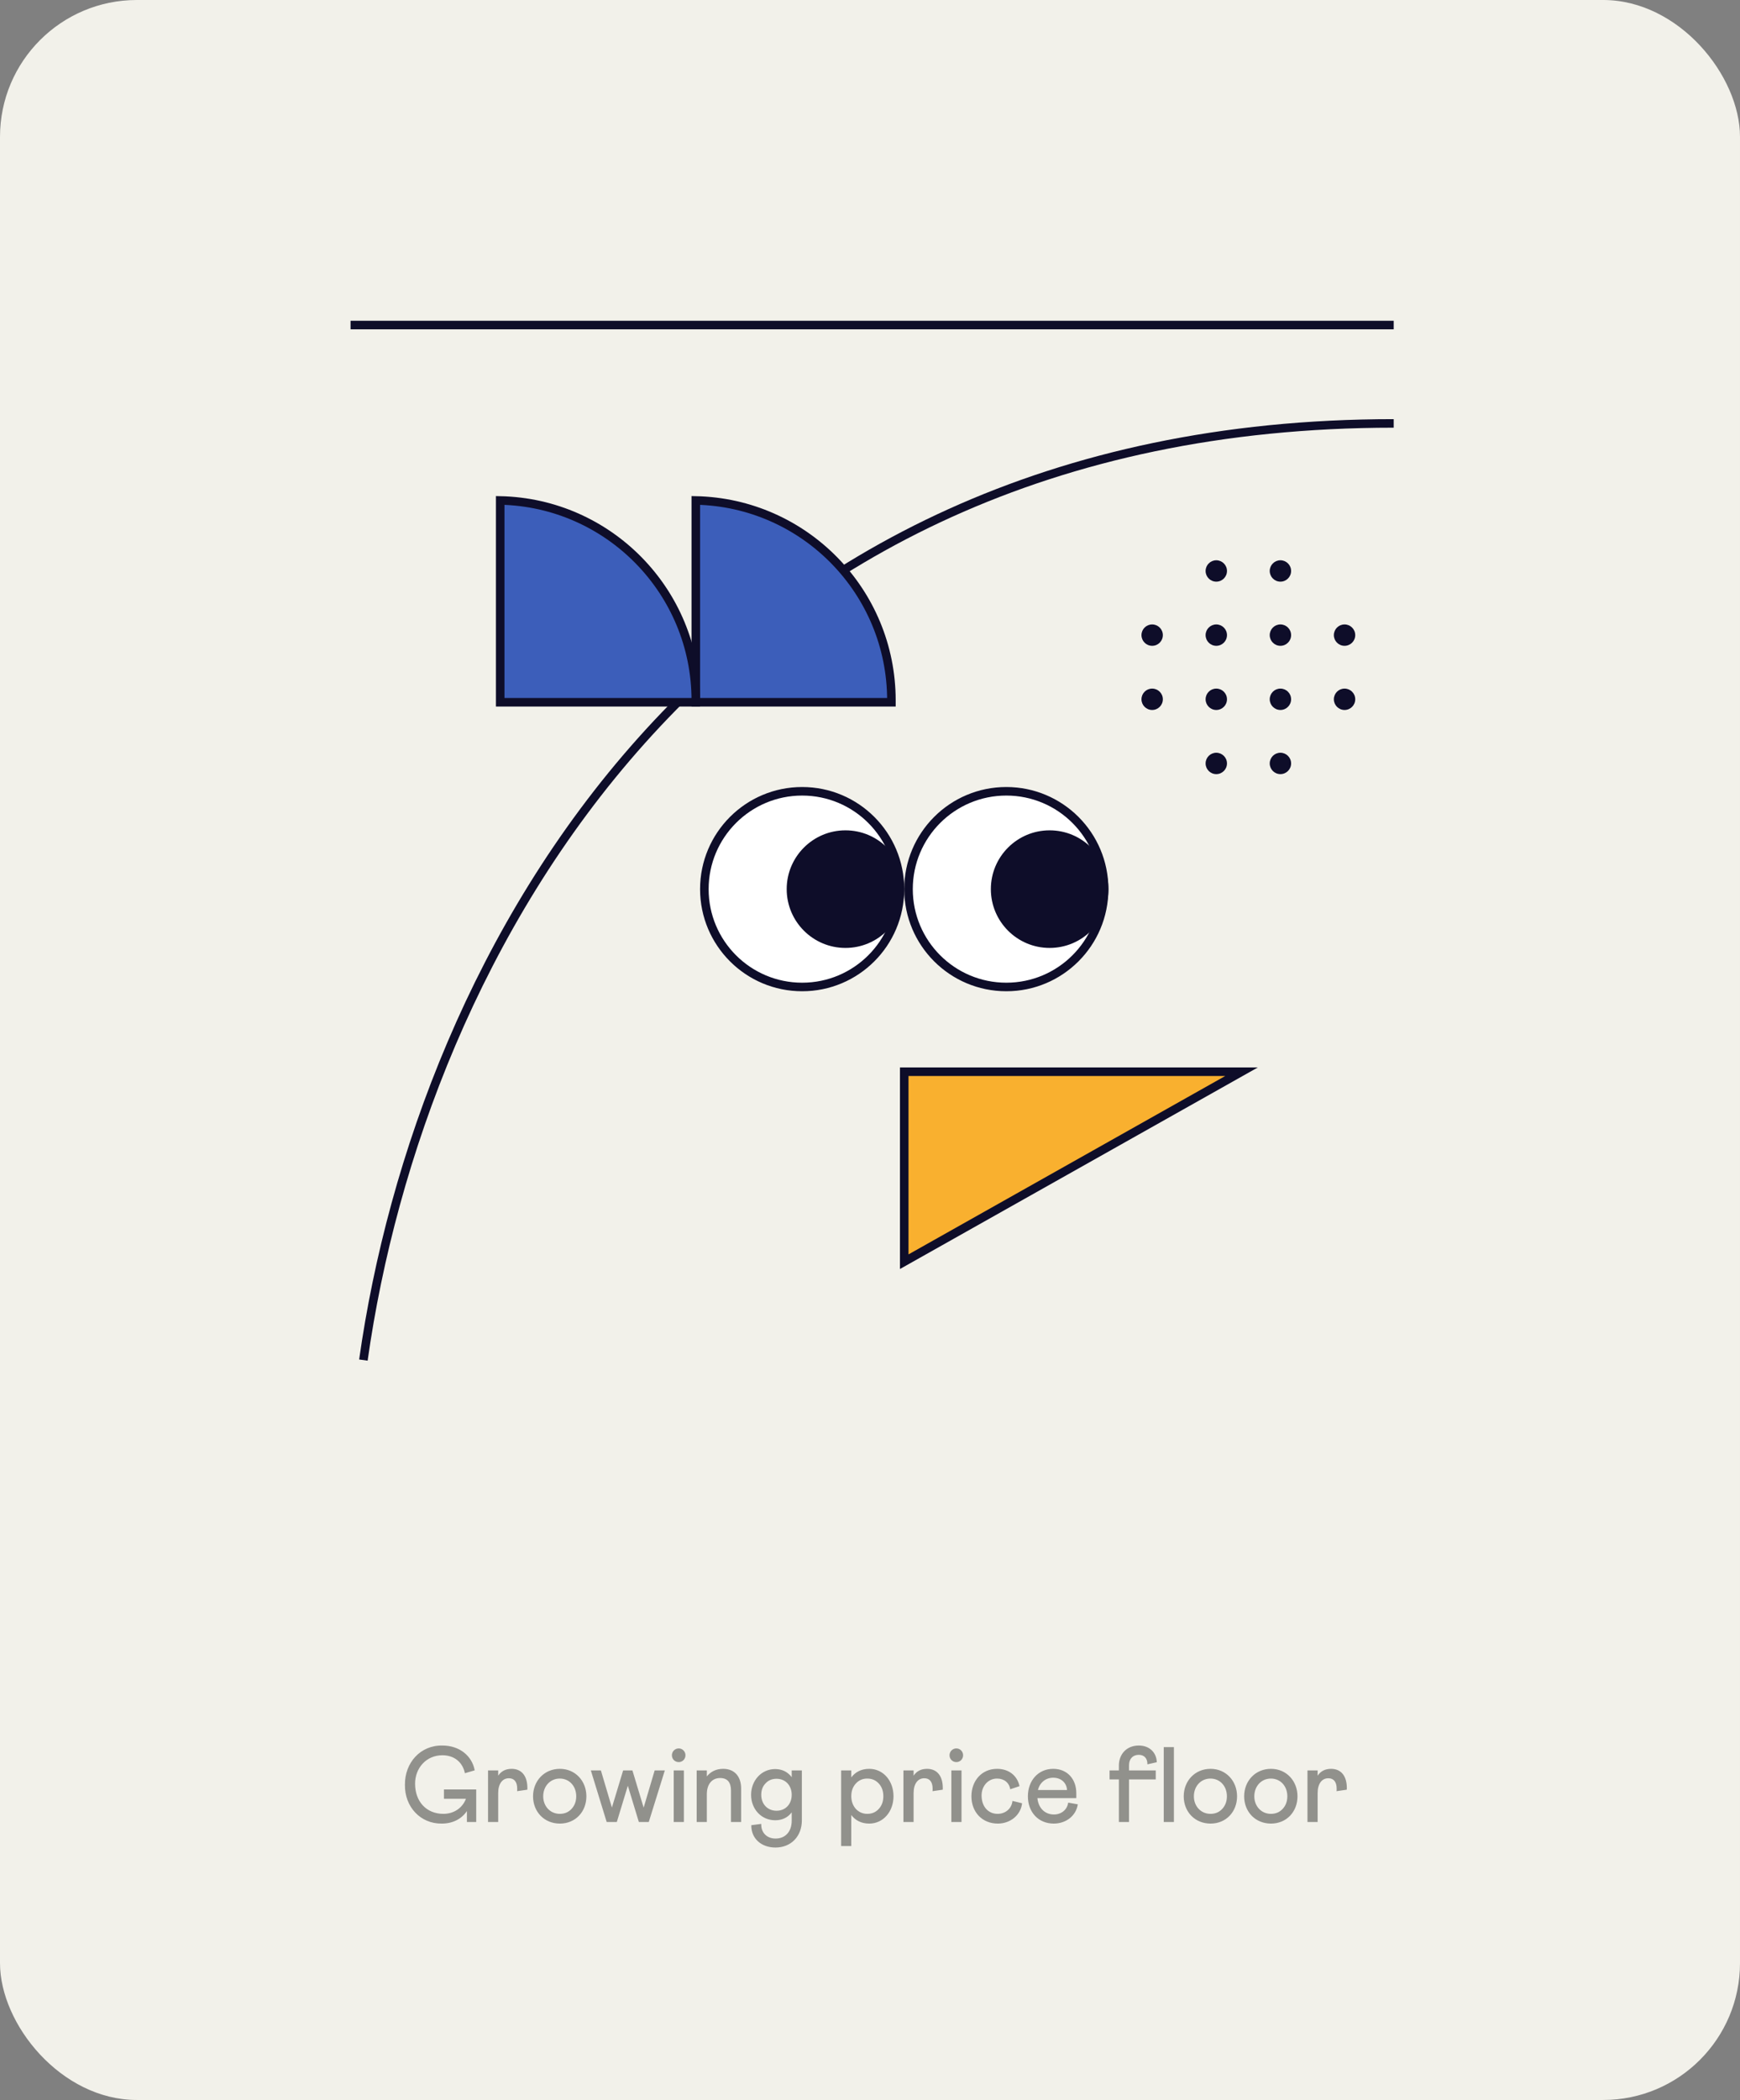 <svg width="407" height="491" viewBox="0 0 407 491" fill="none" xmlns="http://www.w3.org/2000/svg">
<rect x="0" y="0" width="407" height="491" fill="#808080" stroke="none"/>
<rect width="407" height="491" rx="32" fill="#F2F1EA"/>
<rect width="260" height="260" transform="translate(74 67)" fill="#F2F1EA"/>
<path d="M82 76H326" stroke="#0E0D29" stroke-width="2"/>
<path d="M85 318C98.312 223.708 164.874 99 326 99" stroke="#0E0D29" stroke-width="2"/>
<path d="M211.508 295.001V250.58H290.408L211.508 295.001Z" fill="#F9B02F" stroke="#0E0D29" stroke-width="2"/>
<path d="M208.508 163.754C208.508 138.267 188.114 117.543 162.754 117.01V164.201H208.508V163.754Z" fill="#3C5EBA" stroke="#0E0D29" stroke-width="2"/>
<path d="M162.754 163.754C162.754 138.267 142.36 117.543 117 117.01V164.201H162.754V163.754Z" fill="#3C5EBA" stroke="#0E0D29" stroke-width="2"/>
<circle cx="187.631" cy="207.89" r="22.877" fill="white" stroke="#0E0D29" stroke-width="2"/>
<circle cx="197.761" cy="207.89" r="13.747" fill="#0E0D29"/>
<circle cx="235.386" cy="207.89" r="22.877" fill="white" stroke="#0E0D29" stroke-width="2"/>
<circle cx="245.516" cy="207.89" r="13.747" fill="#0E0D29"/>
<circle cx="314.5" cy="163.5" r="2.5" transform="rotate(-90 314.5 163.5)" fill="#0E0D29"/>
<circle cx="299.5" cy="148.5" r="2.5" transform="rotate(-90 299.5 148.5)" fill="#0E0D29"/>
<circle cx="299.5" cy="133.5" r="2.5" transform="rotate(-90 299.5 133.5)" fill="#0E0D29"/>
<circle cx="314.5" cy="148.5" r="2.5" transform="rotate(-90 314.5 148.5)" fill="#0E0D29"/>
<circle cx="299.5" cy="178.5" r="2.5" transform="rotate(-90 299.5 178.5)" fill="#0E0D29"/>
<circle cx="299.5" cy="163.5" r="2.5" transform="rotate(-90 299.5 163.5)" fill="#0E0D29"/>
<circle cx="284.5" cy="178.5" r="2.5" transform="rotate(-90 284.5 178.5)" fill="#0E0D29"/>
<circle cx="284.5" cy="163.5" r="2.5" transform="rotate(-90 284.5 163.5)" fill="#0E0D29"/>
<circle cx="284.5" cy="148.5" r="2.5" transform="rotate(-90 284.5 148.5)" fill="#0E0D29"/>
<circle cx="284.5" cy="133.5" r="2.5" transform="rotate(-90 284.5 133.5)" fill="#0E0D29"/>
<circle cx="269.5" cy="163.5" r="2.5" transform="rotate(-90 269.5 163.5)" fill="#0E0D29"/>
<circle cx="269.5" cy="148.5" r="2.5" transform="rotate(-90 269.5 148.5)" fill="#0E0D29"/>
<path opacity="0.4" d="M103.49 408.125C98.315 408.025 94.665 412.175 94.715 417.3C94.64 422.475 98.365 426.45 103.34 426.375C105.965 426.375 107.99 425.25 109.215 423.45V426H111.39V418.4H103.84V420.575H108.99C108.165 422.75 106.14 424.1 103.715 424.1C99.74 424.1 97.09 421.225 97.09 417.05C97.09 413.4 99.69 410.4 103.49 410.4C106.29 410.4 108.24 412.075 108.74 414.6L111.04 413.925C110.39 410.475 107.415 408.125 103.49 408.125ZM114.154 426H116.529V419.25C116.529 417.05 117.529 415.775 119.029 415.775C120.254 415.775 120.979 416.6 120.979 418.2C120.979 418.475 120.979 418.675 120.954 418.8L123.354 418.45C123.479 415.25 122.004 413.575 119.679 413.575C118.304 413.575 117.254 414.1 116.529 415.175V413.95H114.154V426ZM130.96 413.575C127.285 413.575 124.685 416.425 124.685 420C124.685 423.6 127.285 426.375 130.96 426.375C134.61 426.375 137.16 423.6 137.16 420C137.16 416.425 134.585 413.575 130.96 413.575ZM130.935 424.1C128.71 424.1 127.06 422.325 127.06 420C127.06 417.625 128.71 415.85 130.935 415.85C133.185 415.85 134.785 417.625 134.785 420C134.785 421.175 134.41 422.175 133.685 422.95C132.96 423.725 132.06 424.1 130.935 424.1ZM138.205 413.95L141.905 426H144.28L146.855 417.525L149.43 426H151.755L155.505 413.95H153.13L150.555 422.65L147.93 413.95H145.755L143.13 422.625L140.555 413.95H138.205ZM157.587 426H159.962V413.95H157.587V426ZM158.762 408.8C157.862 408.8 157.162 409.525 157.162 410.4C157.162 411.3 157.862 412 158.762 412C159.637 412 160.337 411.3 160.337 410.4C160.337 409.525 159.637 408.8 158.762 408.8ZM162.958 426H165.333V419.5C165.333 417.175 166.533 415.725 168.433 415.725C170.133 415.725 170.983 416.7 170.983 418.675V426H173.358V418.2C173.358 415.325 171.783 413.575 169.158 413.575C167.483 413.575 166.208 414.25 165.333 415.35V413.95H162.958V426ZM181.337 413.625C178.062 413.625 175.687 416.35 175.687 419.65C175.687 422.975 178.062 425.6 181.337 425.6C182.962 425.6 184.262 424.975 185.187 423.75V425.7C185.187 428.275 183.687 429.875 181.412 429.875C179.337 429.875 177.987 428.45 178.062 426.45L175.737 426.75C175.687 429.9 178.112 431.975 181.387 431.975C185.062 431.975 187.562 429.325 187.562 425.625V413.95H185.187V415.525C184.237 414.275 182.962 413.65 181.337 413.625ZM181.637 423.375C179.537 423.375 178.062 421.825 178.062 419.65C178.062 418.575 178.387 417.675 179.062 416.975C179.737 416.25 180.587 415.9 181.637 415.9C183.737 415.9 185.187 417.475 185.187 419.65C185.187 421.825 183.737 423.375 181.637 423.375ZM196.747 431.625H199.122V424.375C200.097 425.65 201.497 426.375 203.322 426.375C206.622 426.375 208.997 423.55 208.997 419.975C208.997 416.4 206.622 413.575 203.322 413.575C201.497 413.575 200.097 414.3 199.122 415.575V413.95H196.747V431.625ZM202.847 424.1C200.672 424.1 199.122 422.325 199.122 419.975C199.122 418.775 199.472 417.8 200.172 417.025C200.872 416.25 201.772 415.85 202.847 415.85C203.972 415.85 204.872 416.25 205.572 417.025C206.272 417.8 206.622 418.775 206.622 419.975C206.622 421.175 206.272 422.175 205.547 422.95C204.847 423.725 203.947 424.1 202.847 424.1ZM211.322 426H213.697V419.25C213.697 417.05 214.697 415.775 216.197 415.775C217.422 415.775 218.147 416.6 218.147 418.2C218.147 418.475 218.147 418.675 218.122 418.8L220.522 418.45C220.647 415.25 219.172 413.575 216.847 413.575C215.472 413.575 214.422 414.1 213.697 415.175V413.95H211.322V426ZM222.528 426H224.903V413.95H222.528V426ZM223.703 408.8C222.803 408.8 222.103 409.525 222.103 410.4C222.103 411.3 222.803 412 223.703 412C224.578 412 225.278 411.3 225.278 410.4C225.278 409.525 224.578 408.8 223.703 408.8ZM233.224 413.575C229.649 413.575 227.224 416.35 227.224 420C227.224 423.675 229.724 426.375 233.399 426.375C236.349 426.375 238.774 424.375 239.074 421.625L236.824 421.075C236.649 422.875 235.174 424.1 233.349 424.1C231.124 424.1 229.599 422.375 229.599 419.8C229.599 417.625 231.099 415.85 233.224 415.85C234.899 415.85 236.074 416.85 236.299 418.35L238.474 417.625C237.949 415.15 235.949 413.575 233.224 413.575ZM246.357 413.575C242.832 413.575 240.432 416.35 240.432 420C240.432 423.675 242.857 426.375 246.482 426.375C249.357 426.375 251.707 424.55 252.107 421.875L249.857 421.475C249.632 423.15 248.232 424.25 246.532 424.25C244.407 424.25 242.882 422.75 242.657 420.425H251.757V419.275C251.757 415.95 249.632 413.575 246.357 413.575ZM242.782 418.525C243.207 416.8 244.582 415.65 246.357 415.65C248.257 415.65 249.507 416.9 249.582 418.525H242.782ZM259.539 416.05H261.714V426H264.089V416.05H270.339V413.95H264.089V412.725C264.089 411.225 264.989 410.3 266.364 410.3C267.639 410.3 268.414 411.125 268.389 412.525L270.589 412.025C270.489 409.7 268.839 408.125 266.364 408.125C263.564 408.125 261.714 410.1 261.714 412.825V413.95H259.539V416.05ZM272.211 426H274.586V408.5H272.211V426ZM283.158 413.575C279.483 413.575 276.883 416.425 276.883 420C276.883 423.6 279.483 426.375 283.158 426.375C286.808 426.375 289.358 423.6 289.358 420C289.358 416.425 286.783 413.575 283.158 413.575ZM283.133 424.1C280.908 424.1 279.258 422.325 279.258 420C279.258 417.625 280.908 415.85 283.133 415.85C285.383 415.85 286.983 417.625 286.983 420C286.983 421.175 286.608 422.175 285.883 422.95C285.158 423.725 284.258 424.1 283.133 424.1ZM297.293 413.575C293.618 413.575 291.018 416.425 291.018 420C291.018 423.6 293.618 426.375 297.293 426.375C300.943 426.375 303.493 423.6 303.493 420C303.493 416.425 300.918 413.575 297.293 413.575ZM297.268 424.1C295.043 424.1 293.393 422.325 293.393 420C293.393 417.625 295.043 415.85 297.268 415.85C299.518 415.85 301.118 417.625 301.118 420C301.118 421.175 300.743 422.175 300.018 422.95C299.293 423.725 298.393 424.1 297.268 424.1ZM305.829 426H308.204V419.25C308.204 417.05 309.204 415.775 310.704 415.775C311.929 415.775 312.654 416.6 312.654 418.2C312.654 418.475 312.654 418.675 312.629 418.8L315.029 418.45C315.154 415.25 313.679 413.575 311.354 413.575C309.979 413.575 308.929 414.1 308.204 415.175V413.95H305.829V426Z" fill="black"/>
</svg>
